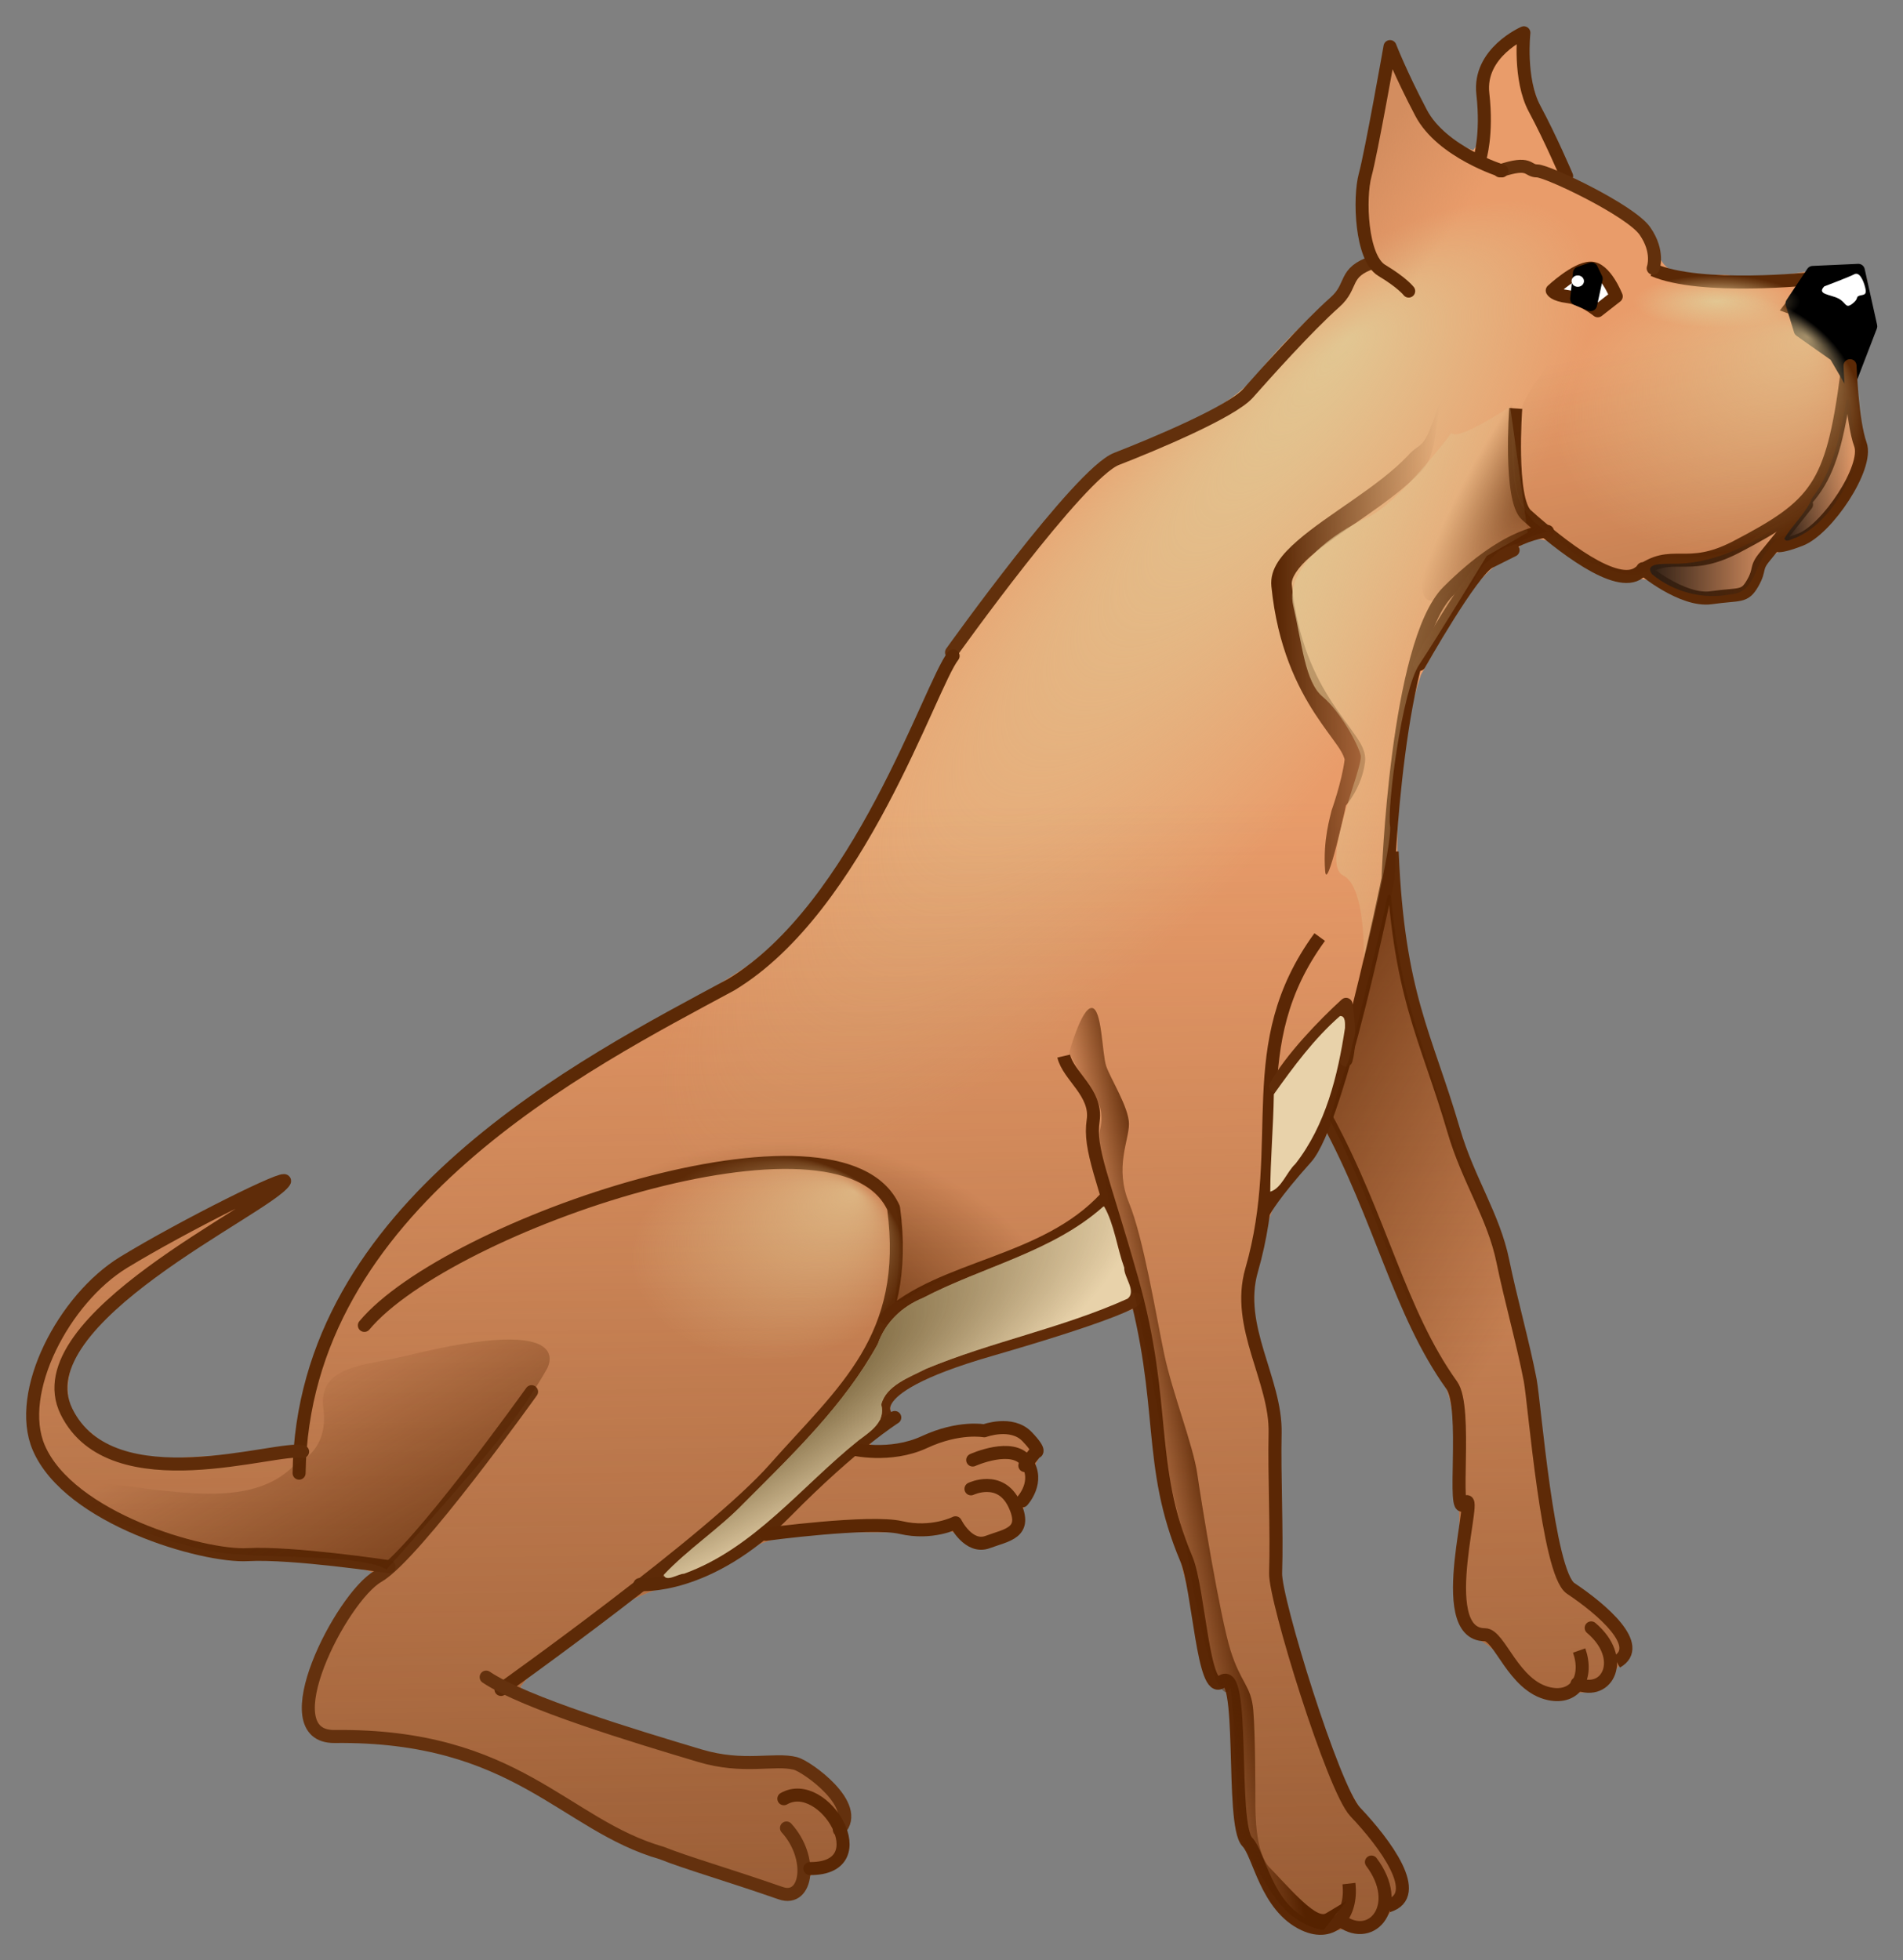 <?xml version="1.0" encoding="UTF-8" standalone="no"?>
<!-- Created with Inkscape (http://www.inkscape.org/) -->

<svg
   xmlns:dc="http://purl.org/dc/elements/1.1/"
   xmlns:cc="http://creativecommons.org/ns#"
   xmlns:rdf="http://www.w3.org/1999/02/22-rdf-syntax-ns#"
   xmlns:svg="http://www.w3.org/2000/svg"
   xmlns="http://www.w3.org/2000/svg"
   xmlns:xlink="http://www.w3.org/1999/xlink"
   xmlns:sodipodi="http://sodipodi.sourceforge.net/DTD/sodipodi-0.dtd"
   xmlns:inkscape="http://www.inkscape.org/namespaces/inkscape"
   width="292.238"
   height="301.052"
   id="svg3919"
   version="1.1"
   inkscape:version="0.48.5 r10040"
   sodipodi:docname="New document 2">
  <rect width="100%" height="100%" fill="#808080" stroke="none"/>
  <title
     id="title4182">dog sitting</title>
  <defs
     id="defs3921">
    <radialGradient
       inkscape:collect="always"
       xlink:href="#linearGradient925"
       id="radialGradient989"
       cx="232.899"
       cy="551.733"
       fx="145.789"
       fy="409.343"
       r="224.556"
       gradientTransform="matrix(0.165,0.154,-0.48,0.514,553.44,268.124)"
       gradientUnits="userSpaceOnUse" />
    <linearGradient
       inkscape:collect="always"
       id="linearGradient925">
      <stop
         style="stop-color:#e2c692;stop-opacity:1;"
         offset="0"
         id="stop927" />
      <stop
         style="stop-color:#e2c692;stop-opacity:0;"
         offset="1"
         id="stop929" />
    </linearGradient>
    <linearGradient
       inkscape:collect="always"
       xlink:href="#linearGradient977"
       id="linearGradient983"
       x1="472.308"
       y1="980.758"
       x2="466.851"
       y2="612.052"
       gradientUnits="userSpaceOnUse" />
    <linearGradient
       inkscape:collect="always"
       id="linearGradient977">
      <stop
         style="stop-color:#7e4723;stop-opacity:1;"
         offset="0"
         id="stop979" />
      <stop
         style="stop-color:#7e4723;stop-opacity:0;"
         offset="1"
         id="stop981" />
    </linearGradient>
    <radialGradient
       inkscape:collect="always"
       xlink:href="#linearGradient903"
       id="radialGradient1063"
       cx="439.543"
       cy="487.687"
       fx="446.361"
       fy="476.507"
       r="11.49"
       gradientTransform="matrix(1,0,0,0.813,0,91.106)"
       gradientUnits="userSpaceOnUse" />
    <linearGradient
       inkscape:collect="always"
       id="linearGradient903">
      <stop
         style="stop-color:#552200;stop-opacity:1;"
         offset="0"
         id="stop905" />
      <stop
         style="stop-color:#552200;stop-opacity:0;"
         offset="1"
         id="stop907" />
    </linearGradient>
    <linearGradient
       inkscape:collect="always"
       xlink:href="#linearGradient991"
       id="linearGradient997"
       x1="383.622"
       y1="459.403"
       x2="405.566"
       y2="475.565"
       gradientUnits="userSpaceOnUse" />
    <linearGradient
       inkscape:collect="always"
       id="linearGradient991">
      <stop
         style="stop-color:#d38d5f;stop-opacity:1;"
         offset="0"
         id="stop993" />
      <stop
         style="stop-color:#d38d5f;stop-opacity:0;"
         offset="1"
         id="stop995" />
    </linearGradient>
    <linearGradient
       inkscape:collect="always"
       xlink:href="#linearGradient903"
       id="linearGradient973"
       x1="365.333"
       y1="574.556"
       x2="406.406"
       y2="574.556"
       gradientUnits="userSpaceOnUse"
       gradientTransform="translate(-2.857,-0.714)" />
    <radialGradient
       inkscape:collect="always"
       xlink:href="#linearGradient893"
       id="radialGradient899"
       cx="234.243"
       cy="789.704"
       fx="234.243"
       fy="789.704"
       r="93.494"
       gradientTransform="matrix(0.711,0.011,-0.008,0.506,84.704,341.683)"
       gradientUnits="userSpaceOnUse" />
    <linearGradient
       inkscape:collect="always"
       id="linearGradient893">
      <stop
         style="stop-color:#552200;stop-opacity:1;"
         offset="0"
         id="stop895" />
      <stop
         style="stop-color:#552200;stop-opacity:0;"
         offset="1"
         id="stop897" />
    </linearGradient>
    <radialGradient
       inkscape:collect="always"
       xlink:href="#linearGradient903"
       id="radialGradient911"
       cx="410.35"
       cy="537.756"
       fx="410.35"
       fy="537.756"
       r="16.668"
       gradientTransform="matrix(0.83,0.558,-2.212,3.288,1285.506,-1474.356)"
       gradientUnits="userSpaceOnUse" />
    <radialGradient
       inkscape:collect="always"
       xlink:href="#linearGradient915"
       id="radialGradient921"
       cx="229.925"
       cy="764.625"
       fx="229.925"
       fy="764.625"
       r="56.937"
       gradientTransform="matrix(1.771,-1.064,0.306,0.509,-411.282,618.589)"
       gradientUnits="userSpaceOnUse" />
    <linearGradient
       inkscape:collect="always"
       id="linearGradient915">
      <stop
         style="stop-color:#533e16;stop-opacity:1;"
         offset="0"
         id="stop917" />
      <stop
         style="stop-color:#533e16;stop-opacity:0;"
         offset="1"
         id="stop919" />
    </linearGradient>
    <linearGradient
       inkscape:collect="always"
       xlink:href="#linearGradient925"
       id="linearGradient931"
       x1="349.75"
       y1="564.862"
       x2="421.429"
       y2="581.291"
       gradientUnits="userSpaceOnUse" />
    <linearGradient
       inkscape:collect="always"
       xlink:href="#linearGradient903"
       id="linearGradient941"
       x1="144.833"
       y1="853.949"
       x2="95.669"
       y2="769.135"
       gradientUnits="userSpaceOnUse"
       gradientTransform="translate(1.429,-0.714)" />
    <linearGradient
       inkscape:collect="always"
       xlink:href="#linearGradient903"
       id="linearGradient951"
       x1="345.977"
       y1="765.226"
       x2="331.33"
       y2="768.257"
       gradientUnits="userSpaceOnUse" />
    <linearGradient
       inkscape:collect="always"
       xlink:href="#linearGradient903"
       id="linearGradient961"
       x1="335.954"
       y1="669.09"
       x2="429.613"
       y2="728.376"
       gradientUnits="userSpaceOnUse" />
    <linearGradient
       inkscape:collect="always"
       xlink:href="#linearGradient903"
       id="linearGradient1015"
       x1="542.759"
       y1="733.755"
       x2="495.859"
       y2="494.112"
       gradientUnits="userSpaceOnUse" />
    <radialGradient
       inkscape:collect="always"
       xlink:href="#linearGradient925"
       id="radialGradient1033"
       cx="471.071"
       cy="491.648"
       fx="471.071"
       fy="491.648"
       r="20.357"
       gradientTransform="matrix(1,0,0,0.316,0,336.391)"
       gradientUnits="userSpaceOnUse" />
    <linearGradient
       inkscape:collect="always"
       xlink:href="#linearGradient1037"
       id="linearGradient1043"
       x1="487.563"
       y1="532.801"
       x2="505.339"
       y2="532.801"
       gradientUnits="userSpaceOnUse" />
    <linearGradient
       inkscape:collect="always"
       id="linearGradient1037">
      <stop
         style="stop-color:#2e1e13;stop-opacity:1;"
         offset="0"
         id="stop1039" />
      <stop
         style="stop-color:#2e1e13;stop-opacity:0;"
         offset="1"
         id="stop1041" />
    </linearGradient>
    <linearGradient
       inkscape:collect="always"
       xlink:href="#linearGradient1047"
       id="linearGradient1053"
       x1="456.08"
       y1="555.038"
       x2="486.266"
       y2="555.038"
       gradientUnits="userSpaceOnUse"
       gradientTransform="matrix(1.075,0,0,1.079,-35.602,-43.902)" />
    <linearGradient
       inkscape:collect="always"
       id="linearGradient1047">
      <stop
         style="stop-color:#2e1e13;stop-opacity:1;"
         offset="0"
         id="stop1049" />
      <stop
         style="stop-color:#2e1e13;stop-opacity:0;"
         offset="1"
         id="stop1051" />
    </linearGradient>
    <radialGradient
       inkscape:collect="always"
       xlink:href="#linearGradient925"
       id="radialGradient1069"
       gradientUnits="userSpaceOnUse"
       gradientTransform="matrix(1,0,0,0.316,0,336.391)"
       cx="471.071"
       cy="491.648"
       fx="483.966"
       fy="478.548"
       r="20.357" />
    <radialGradient
       inkscape:collect="always"
       xlink:href="#linearGradient925"
       id="radialGradient1073"
       gradientUnits="userSpaceOnUse"
       gradientTransform="matrix(1,0,0,0.316,0,336.391)"
       cx="471.071"
       cy="491.648"
       fx="483.966"
       fy="478.548"
       r="20.357" />
    <radialGradient
       r="20.357"
       fy="478.548"
       fx="483.966"
       cy="491.648"
       cx="471.071"
       gradientTransform="matrix(1,0,0,0.316,0,336.391)"
       gradientUnits="userSpaceOnUse"
       id="radialGradient3917"
       xlink:href="#linearGradient925"
       inkscape:collect="always" />
  </defs>
  <sodipodi:namedview
     id="base"
     pagecolor="#ffffff"
     bordercolor="#666666"
     borderopacity="1.0"
     inkscape:pageopacity="0.0"
     inkscape:pageshadow="2"
     inkscape:zoom="0.94"
     inkscape:cx="-41.109679"
     inkscape:cy="150.51426"
     inkscape:document-units="px"
     inkscape:current-layer="layer1"
     showgrid="false"
     fit-margin-top="4"
     fit-margin-left="4"
     fit-margin-right="4"
     fit-margin-bottom="4"
     inkscape:window-width="1599"
     inkscape:window-height="860"
     inkscape:window-x="72"
     inkscape:window-y="-3"
     inkscape:window-maximized="0" />
  <g
     inkscape:label="Layer 1"
     inkscape:groupmode="layer"
     id="layer1"
     transform="translate(-228.876,-381.824)">
    <g
       id="g3369"
       transform="matrix(0.63,0,0,0.63,195.735,118.329)">
      <path
         id="path105"
         d="m 423.036,425.85 c 3.19,2.517 1.32,8.307 2.841,11.932 2.041,8.412 6.575,15.915 10.102,23.739 7.923,5.352 19.532,8.922 21.245,19.666 3.088,6.274 12.101,3.209 17.678,4.285 7.433,0.16 15.008,0.083 21.971,-1.981 5.219,-0.408 11.717,-1.653 10.94,5.728 2.295,5.89 1.928,11.546 -1.331,16.984 -4.663,9.649 4.598,20.378 -1.803,29.56 -3.327,8.103 -9.803,14.577 -18.349,16.955 -5.464,2.355 -4.247,11.538 -11.333,11.585 -6.78,2.29 -13.333,-0.704 -19.184,-3.974 -3.916,-2.374 -8.2,0.877 -12.099,-2.119 -6.58,-1.698 -11.17,-9.92 -18.372,-8.334 -2.924,0.67 -3.028,4.418 -6.282,4.767 -9.532,6.732 -14.433,18.203 -20.077,28.063 -5.246,15.438 -5.93,32.222 -5.773,48.455 1.286,40.887 24.393,76.663 31.5,116.39 4.184,18.037 3.755,37.224 10.102,54.706 4.174,6.671 14.041,10.004 15.058,18.309 -3.431,4.521 -6.347,10.642 -13.006,10.291 -7.363,2.926 -14.434,-1.521 -18.12,-7.829 -2.769,-5.548 -11.748,-5.825 -11.049,-13.132 -1.308,-7.989 1.274,-16.171 0.505,-23.991 -2.564,-11.551 1.812,-25.295 -6.566,-35.134 -9.959,-18.081 -15.898,-38.084 -25.412,-56.348 -3.924,5.689 -8.871,12.163 -13.195,18.214 -5.009,11.899 -6.585,25.759 -1.926,38.039 6.505,20.783 -0.362,43.551 6.543,64.457 5.666,18.041 9.578,37.703 22.625,52.026 3.018,4.4 8.345,12.437 1.799,16.415 -2.795,4.422 -7.363,5.729 -12.343,4.988 -5.561,1.456 -11.599,0.455 -14.868,-4.735 -7.392,-9.395 -11.87,-21.129 -11.27,-33.272 -1.109,-6.805 0.417,-14.709 -2.652,-20.898 -4.206,0.789 -4.439,-5.836 -5.587,-8.649 -3.002,-19.019 -10.415,-37.046 -11.815,-56.307 -1.615,-8.986 -1.661,-18.975 -4.758,-27.315 -16.495,5.496 -33.481,10.074 -49.655,16.604 -3.18,1.853 -10.555,3.793 -9.375,8.586 3.813,1.289 -1.901,4.723 -3.251,5.651 -2.549,0.722 -2.122,3.459 0.631,2.809 11.577,-1.475 23.351,-8.08 35.071,-4.514 3.223,1.835 4.973,5.292 2.904,8.523 0.133,4.24 -1.529,7.915 -3.315,11.585 -0.07,3.197 -0.691,6.436 -4.356,7.04 -4.083,2.993 -8.899,1.834 -12.059,-1.768 -4.261,-1.705 -9.465,0.673 -14.111,-0.189 -13.588,0.532 -29.327,-2 -40.627,7.04 -9.846,5.961 -22.349,6.038 -30.967,14.3 -6.573,5.476 -14.989,9.581 -20.203,16.352 2.039,3.525 8.071,3.049 11.364,5.145 17.414,5.327 34.564,13.243 53.128,12.627 8.937,0.759 16.592,9.497 14.963,18.656 0.597,4.911 -2.634,9.441 -7.892,8.934 -2.762,1.711 -2.761,7.204 -7.324,5.619 -20.924,-5.225 -41.351,-12.935 -59.631,-24.528 -14.704,-9.26 -31.877,-12.783 -49.024,-13.385 -5.035,0.583 -9.001,-3.525 -8.05,-8.46 1.417,-12.373 8.045,-23.626 16.573,-32.451 -8.808,-3.289 -19.822,-2.075 -29.515,-3.378 -19.319,-1.623 -40.43,-7.9 -51.928,-24.559 -3.925,-10.448 -1.719,-22.756 4.483,-31.978 10.554,-17.239 30.799,-24.86 48.077,-33.714 2.01,-0.351 6.636,-3.886 7.955,-1.547 -4.457,5.804 -12.514,8.879 -18.386,13.52 -12.022,8.564 -25.717,16.645 -33.51,29.507 -2.75,6.186 -2.338,14.206 4.041,18.056 8.952,8.844 22.935,5.585 34.31,5.508 5.317,-0.476 10.735,-1.247 15.787,-2.667 2.979,-30.428 21.8,-56.649 45.233,-75.258 19.718,-16.513 43.413,-27.264 64.747,-41.383 24.418,-18.523 34.7,-48.836 48.614,-74.941 10.018,-17.005 22.842,-32.717 36.965,-46.309 12.207,-9.072 29.22,-11.176 39.207,-23.644 7.231,-9.161 16.277,-16.584 24.749,-24.559 2.966,-4.11 -1.191,-9.08 -0.284,-13.7 0.797,-14.044 3.366,-28.279 7.324,-41.637 6.252,8.727 8.54,22.756 20.266,25.948 3.422,-3.584 0.836,-10.043 1.705,-14.584 -1.669,-6.621 4.544,-10.964 9.249,-14.3 0.125,-0.025 0.246,-0.109 0.379,-0.095 z"
         style="color:#000000;fill:#e99c6a;fill-opacity:1;stroke:none;stroke-width:2;marker:none;visibility:visible;display:inline;overflow:visible;enable-background:accumulate"
         inkscape:connector-curvature="0" />
      <path
         id="path985"
         d="m 423.036,425.85 c 3.19,2.517 1.32,8.307 2.841,11.932 2.041,8.412 6.575,15.915 10.102,23.739 7.923,5.352 19.532,8.922 21.245,19.666 3.088,6.274 12.101,3.209 17.678,4.285 7.433,0.16 15.008,0.083 21.971,-1.981 5.219,-0.408 11.717,-1.653 10.94,5.728 2.295,5.89 1.928,11.546 -1.331,16.984 -4.663,9.649 4.598,20.378 -1.803,29.56 -3.327,8.103 -9.803,14.577 -18.349,16.955 -5.464,2.355 -4.247,11.538 -11.333,11.585 -6.78,2.29 -13.333,-0.704 -19.184,-3.974 -3.916,-2.374 -8.2,0.877 -12.099,-2.119 -6.58,-1.698 -11.17,-9.92 -18.372,-8.334 -2.924,0.67 -3.028,4.418 -6.282,4.767 -9.532,6.732 -14.433,18.203 -20.077,28.063 -5.246,15.438 -5.93,32.222 -5.773,48.455 1.286,40.887 24.393,76.663 31.5,116.39 4.184,18.037 3.755,37.224 10.102,54.706 4.174,6.671 14.041,10.004 15.058,18.309 -3.431,4.521 -6.347,10.642 -13.006,10.291 -7.363,2.926 -14.434,-1.521 -18.12,-7.829 -2.769,-5.548 -11.748,-5.825 -11.049,-13.132 -1.308,-7.989 1.274,-16.171 0.505,-23.991 -2.564,-11.551 1.812,-25.295 -6.566,-35.134 -9.959,-18.081 -15.898,-38.084 -25.412,-56.348 -3.924,5.689 -8.871,12.163 -13.195,18.214 -5.009,11.899 -6.585,25.759 -1.926,38.039 6.505,20.783 -0.362,43.551 6.543,64.457 5.666,18.041 9.578,37.703 22.625,52.026 3.018,4.4 8.345,12.437 1.799,16.415 -2.795,4.422 -7.363,5.729 -12.343,4.988 -5.561,1.456 -11.599,0.455 -14.868,-4.735 -7.392,-9.395 -11.87,-21.129 -11.27,-33.272 -1.109,-6.805 0.417,-14.709 -2.652,-20.898 -4.206,0.789 -4.439,-5.836 -5.587,-8.649 -3.002,-19.019 -10.415,-37.046 -11.815,-56.307 -1.615,-8.986 -1.661,-18.975 -4.758,-27.315 -16.495,5.496 -33.481,10.074 -49.655,16.604 -3.18,1.853 -10.555,3.793 -9.375,8.586 3.813,1.289 -1.901,4.723 -3.251,5.651 -2.549,0.722 -2.122,3.459 0.631,2.809 11.577,-1.475 23.351,-8.08 35.071,-4.514 3.223,1.835 4.973,5.292 2.904,8.523 0.133,4.24 -1.529,7.915 -3.315,11.585 -0.07,3.197 -0.691,6.436 -4.356,7.04 -4.083,2.993 -8.899,1.834 -12.059,-1.768 -4.261,-1.705 -9.465,0.673 -14.111,-0.189 -13.588,0.532 -29.327,-2 -40.627,7.04 -9.846,5.961 -22.349,6.038 -30.967,14.3 -6.573,5.476 -14.989,9.581 -20.203,16.352 2.039,3.525 8.071,3.049 11.364,5.145 17.414,5.327 34.564,13.243 53.128,12.627 8.937,0.759 16.592,9.497 14.963,18.656 0.597,4.911 -2.634,9.441 -7.892,8.934 -2.762,1.711 -2.761,7.204 -7.324,5.619 -20.924,-5.225 -41.351,-12.935 -59.631,-24.528 -14.704,-9.26 -31.877,-12.783 -49.024,-13.385 -5.035,0.583 -9.001,-3.525 -8.05,-8.46 1.417,-12.373 8.045,-23.626 16.573,-32.451 -8.808,-3.289 -19.822,-2.075 -29.515,-3.378 -19.319,-1.623 -40.43,-7.9 -51.928,-24.559 -3.925,-10.448 -1.719,-22.756 4.483,-31.978 10.554,-17.239 30.799,-24.86 48.077,-33.714 2.01,-0.351 6.636,-3.886 7.955,-1.547 -4.457,5.804 -12.514,8.879 -18.386,13.52 -12.022,8.564 -25.717,16.645 -33.51,29.507 -2.75,6.186 -2.338,14.206 4.041,18.056 8.952,8.844 22.935,5.585 34.31,5.508 5.317,-0.476 10.735,-1.247 15.787,-2.667 2.979,-30.428 21.8,-56.649 45.233,-75.258 19.718,-16.513 43.413,-27.264 64.747,-41.383 24.418,-18.523 34.7,-48.836 48.614,-74.941 10.018,-17.005 22.842,-32.717 36.965,-46.309 12.207,-9.072 29.22,-11.176 39.207,-23.644 7.231,-9.161 16.277,-16.584 24.749,-24.559 2.966,-4.11 -1.191,-9.08 -0.284,-13.7 0.797,-14.044 3.366,-28.279 7.324,-41.637 6.252,8.727 8.54,22.756 20.266,25.948 3.422,-3.584 0.836,-10.043 1.705,-14.584 -1.669,-6.621 4.544,-10.964 9.249,-14.3 0.125,-0.025 0.246,-0.109 0.379,-0.095 z"
         style="color:#000000;fill:url(#radialGradient989);fill-opacity:1;stroke:none;stroke-width:2;marker:none;visibility:visible;display:inline;overflow:visible;enable-background:accumulate"
         inkscape:connector-curvature="0" />
      <path
         style="color:#000000;fill:url(#linearGradient983);fill-opacity:1;stroke:none;stroke-width:2;marker:none;visibility:visible;display:inline;overflow:visible;enable-background:accumulate"
         d="m 423.036,425.85 c 3.19,2.517 1.32,8.307 2.841,11.932 2.041,8.412 6.575,15.915 10.102,23.739 7.923,5.352 19.532,8.922 21.245,19.666 3.088,6.274 12.101,3.209 17.678,4.285 7.433,0.16 15.008,0.083 21.971,-1.981 5.219,-0.408 11.717,-1.653 10.94,5.728 2.295,5.89 1.928,11.546 -1.331,16.984 -4.663,9.649 4.598,20.378 -1.803,29.56 -3.327,8.103 -9.803,14.577 -18.349,16.955 -5.464,2.355 -4.247,11.538 -11.333,11.585 -6.78,2.29 -13.333,-0.704 -19.184,-3.974 -3.916,-2.374 -8.2,0.877 -12.099,-2.119 -6.58,-1.698 -11.17,-9.92 -18.372,-8.334 -2.924,0.67 -3.028,4.418 -6.282,4.767 -9.532,6.732 -14.433,18.203 -20.077,28.063 -5.246,15.438 -5.93,32.222 -5.773,48.455 1.286,40.887 24.393,76.663 31.5,116.39 4.184,18.037 3.755,37.224 10.102,54.706 4.174,6.671 14.041,10.004 15.058,18.309 -3.431,4.521 -6.347,10.642 -13.006,10.291 -7.363,2.926 -14.434,-1.521 -18.12,-7.829 -2.769,-5.548 -11.748,-5.825 -11.049,-13.132 -1.308,-7.989 1.274,-16.171 0.505,-23.991 -2.564,-11.551 1.812,-25.295 -6.566,-35.134 -9.959,-18.081 -15.898,-38.084 -25.412,-56.348 -3.924,5.689 -8.871,12.163 -13.195,18.214 -5.009,11.899 -6.585,25.759 -1.926,38.039 6.505,20.783 -0.362,43.551 6.543,64.457 5.666,18.041 9.578,37.703 22.625,52.026 3.018,4.4 8.345,12.437 1.799,16.415 -2.795,4.422 -7.363,5.729 -12.343,4.988 -5.561,1.456 -11.599,0.455 -14.868,-4.735 -7.392,-9.395 -11.87,-21.129 -11.27,-33.272 -1.109,-6.805 0.417,-14.709 -2.652,-20.898 -4.206,0.789 -4.439,-5.836 -5.587,-8.649 -3.002,-19.019 -10.415,-37.046 -11.815,-56.307 -1.615,-8.986 -1.661,-18.975 -4.758,-27.315 -16.495,5.496 -33.481,10.074 -49.655,16.604 -3.18,1.853 -10.555,3.793 -9.375,8.586 3.813,1.289 -1.901,4.723 -3.251,5.651 -2.549,0.722 -2.122,3.459 0.631,2.809 11.577,-1.475 23.351,-8.08 35.071,-4.514 3.223,1.835 4.973,5.292 2.904,8.523 0.133,4.24 -1.529,7.915 -3.315,11.585 -0.07,3.197 -0.691,6.436 -4.356,7.04 -4.083,2.993 -8.899,1.834 -12.059,-1.768 -4.261,-1.705 -9.465,0.673 -14.111,-0.189 -13.588,0.532 -29.327,-2 -40.627,7.04 -9.846,5.961 -22.349,6.038 -30.967,14.3 -6.573,5.476 -14.989,9.581 -20.203,16.352 2.039,3.525 8.071,3.049 11.364,5.145 17.414,5.327 34.564,13.243 53.128,12.627 8.937,0.759 16.592,9.497 14.963,18.656 0.597,4.911 -2.634,9.441 -7.892,8.934 -2.762,1.711 -2.761,7.204 -7.324,5.619 -20.924,-5.225 -41.351,-12.935 -59.631,-24.528 -14.704,-9.26 -31.877,-12.783 -49.024,-13.385 -5.035,0.583 -9.001,-3.525 -8.05,-8.46 1.417,-12.373 8.045,-23.626 16.573,-32.451 -8.808,-3.289 -19.822,-2.075 -29.515,-3.378 -19.319,-1.623 -40.43,-7.9 -51.928,-24.559 -3.925,-10.448 -1.719,-22.756 4.483,-31.978 10.554,-17.239 30.799,-24.86 48.077,-33.714 2.01,-0.351 6.636,-3.886 7.955,-1.547 -4.457,5.804 -12.514,8.879 -18.386,13.52 -12.022,8.564 -25.717,16.645 -33.51,29.507 -2.75,6.186 -2.338,14.206 4.041,18.056 8.952,8.844 22.935,5.585 34.31,5.508 5.317,-0.476 10.735,-1.247 15.787,-2.667 2.979,-30.428 21.8,-56.649 45.233,-75.258 19.718,-16.513 43.413,-27.264 64.747,-41.383 24.418,-18.523 34.7,-48.836 48.614,-74.941 10.018,-17.005 22.842,-32.717 36.965,-46.309 12.207,-9.072 29.22,-11.176 39.207,-23.644 7.231,-9.161 16.277,-16.584 24.749,-24.559 2.966,-4.11 -1.191,-9.08 -0.284,-13.7 0.797,-14.044 3.366,-28.279 7.324,-41.637 6.252,8.727 8.54,22.756 20.266,25.948 3.422,-3.584 0.836,-10.043 1.705,-14.584 -1.669,-6.621 4.544,-10.964 9.249,-14.3 0.125,-0.025 0.246,-0.109 0.379,-0.095 z"
         id="path975"
         inkscape:connector-curvature="0" />
      <g
         style="stroke:#5e2a07;stroke-width:1.588;stroke-opacity:1"
         id="g4592"
         transform="matrix(0.849,-0.192,0.192,0.849,-25.565,168.31)">
        <path
           sodipodi:nodetypes="cssssccsssss"
           id="path4594"
           d="m 363.194,853.695 c 8.677,-2.594 -0.766,-15.269 -8.046,-22.934 -5.313,-5.594 1.6,-53.025 1.814,-59.394 0.347,-10.323 -0.346,-23.868 -0.12,-34.121 0.284,-12.916 -4.466,-24.38 -5.347,-38.728 -1.719,-28.008 -6.865,-40.321 0.408,-80.012 m -34.39,68.779 c 8.724,30.858 7.862,57.361 17.708,80.664 3.024,7.157 -8.338,36.728 -3.872,33.125 6.011,-4.849 -17.037,33.76 -2.476,37.059 4.031,0.913 4.574,15.768 13.883,20.077 7.009,3.244 11.774,-2.187 10.876,-9.946"
           style="color:#000000;fill:none;stroke:#5e2a07;stroke-width:3.649;stroke-opacity:1;marker:none;visibility:visible;display:inline;overflow:visible;enable-background:accumulate"
           inkscape:connector-curvature="0" />
        <path
           sodipodi:nodetypes="cc"
           id="path4596"
           d="m 351.001,857.193 c 7.616,5.476 15.178,-3.927 7.316,-14.362"
           style="color:#000000;fill:none;stroke:#5e2a07;stroke-width:3.649;stroke-linecap:round;stroke-linejoin:round;stroke-miterlimit:4;stroke-opacity:1;stroke-dasharray:none;stroke-dashoffset:0;marker:none;visibility:visible;display:inline;overflow:visible;enable-background:accumulate"
           inkscape:connector-curvature="0" />
      </g>
      <path
         sodipodi:nodetypes="cscsc"
         id="path3653"
         d="m 413.32,456.946 c 0,0 1.881,-5.806 0.739,-15.842 -1.142,-10.037 10.001,-14.863 10.001,-14.863 0,0 -1.253,11.326 2.615,18.511 3.868,7.185 7.804,16.415 7.804,16.415"
         style="color:#000000;fill:none;stroke:#5b2906;stroke-width:3.175;stroke-linecap:round;stroke-linejoin:round;stroke-miterlimit:4;stroke-opacity:1;stroke-dasharray:none;stroke-dashoffset:0;marker:none;visibility:visible;display:inline;overflow:visible;enable-background:accumulate"
         inkscape:connector-curvature="0" />
      <ellipse
         sodipodi:ry="9.3439112"
         sodipodi:rx="11.490485"
         sodipodi:cy="487.68692"
         sodipodi:cx="439.54263"
         transform="matrix(1.253,0,0,1,-113.997,-1.515)"
         id="path1055"
         style="color:#000000;fill:url(#radialGradient1063);fill-opacity:1;fill-rule:nonzero;stroke:none;stroke-width:5;marker:none;visibility:visible;display:inline;overflow:visible;enable-background:accumulate"
         cx="439.543"
         cy="487.687"
         rx="11.49"
         ry="9.344"
         d="m 451.033,487.687 c 0,5.16 -5.144,9.344 -11.49,9.344 -6.346,0 -11.49,-4.183 -11.49,-9.344 0,-5.16 5.144,-9.344 11.49,-9.344 6.346,0 11.49,4.183 11.49,9.344 z" />
      <path
         sodipodi:nodetypes="cccssssc"
         id="path3605"
         d="m 455.577,484.039 c 11.617,5.051 38.885,2.108 38.885,2.108 l -5.419,7.015 c 0,0 15.172,5.346 13.72,16.452 -3.579,27.374 -7.493,31.806 -26.902,41.944 -12.403,6.479 -15.593,0.085 -23.741,6.288 -5.433,4.136 -19,-6.507 -27.438,-14.059 -4.217,-3.774 -2.607,-25.969 -2.607,-25.969"
         style="color:#000000;fill:none;stroke:#5b2906;stroke-width:3.175;stroke-opacity:1;marker:none;visibility:visible;display:inline;overflow:visible;enable-background:accumulate"
         inkscape:connector-curvature="0" />
      <path
         sodipodi:nodetypes="cccccccc"
         id="path3641"
         d="m 494.47,484.656 11.112,-0.505 3.03,13.637 -5.051,13.132 -3.536,-6.061 -8.586,-6.061 -2.02,-6.566 5.051,-7.576 z"
         style="color:#000000;fill:#000000;stroke:#000000;stroke-width:3.175;stroke-linecap:round;stroke-linejoin:round;stroke-miterlimit:4;stroke-opacity:1;stroke-dasharray:none;stroke-dashoffset:0;marker:none;visibility:visible;display:inline;overflow:visible;enable-background:accumulate"
         inkscape:connector-curvature="0" />
      <path
         sodipodi:nodetypes="cssc"
         id="path3643"
         d="m 503.561,507.385 c 0,0 0.505,13.637 2.525,19.193 2.02,5.556 -8.081,20.708 -14.647,23.233 -6.566,2.525 -6,1.01 -6,1.01"
         style="color:#000000;fill:none;stroke:#5b2906;stroke-width:3.175;stroke-linecap:round;stroke-linejoin:round;stroke-miterlimit:4;stroke-opacity:1;stroke-dasharray:none;stroke-dashoffset:0;marker:none;visibility:visible;display:inline;overflow:visible;enable-background:accumulate"
         inkscape:connector-curvature="0" />
      <path
         sodipodi:nodetypes="csssc"
         id="path3645"
         d="m 453.053,556.882 c 0,0 9.596,8.081 16.668,7.071 7.071,-1.01 8.081,0 10.102,-3.536 2.02,-3.536 0.505,-3.536 3.03,-6.566 2.525,-3.03 10.102,-12.627 10.102,-12.627"
         style="color:#000000;fill:none;stroke:#5b2906;stroke-width:3.175;stroke-linecap:round;stroke-linejoin:round;stroke-miterlimit:4;stroke-opacity:1;stroke-dasharray:none;stroke-dashoffset:0;marker:none;visibility:visible;display:inline;overflow:visible;enable-background:accumulate"
         inkscape:connector-curvature="0" />
      <path
         sodipodi:nodetypes="csssccsss"
         id="path3647"
         d="m 387.394,482.131 c -7.576,2.525 -4.806,5.714 -9.351,9.755 -6.93,6.16 -17.173,17.678 -21.213,22.223 -4.041,4.546 -22.974,12.468 -32.065,16.004 -9.091,3.536 -40.218,47.173 -40.218,47.173 M 455.579,483.646 c 0,0 1.515,-4.041 -2.02,-9.091 -3.536,-5.051 -23.739,-14.647 -26.264,-14.647 -2.525,0 -1.515,-2.525 -9.091,10e-6"
         style="color:#000000;fill:none;stroke:#62300c;stroke-width:3.175;stroke-linecap:round;stroke-linejoin:round;stroke-miterlimit:4;stroke-opacity:1;stroke-dasharray:none;stroke-dashoffset:0;marker:none;visibility:visible;display:inline;overflow:visible;enable-background:accumulate"
         inkscape:connector-curvature="0" />
      <path
         sodipodi:nodetypes="cscsc"
         id="path3649"
         d="m 429.82,547.791 c 0,0 -9.172,-0.425 -24.244,14.647 -12.627,12.627 -14.624,69.98 -14.624,69.98 0,0 -11.991,59.223 -19.972,68.083 -7.981,8.86 -10.106,12.849 -10.106,12.849"
         style="color:#000000;fill:none;stroke:#5b2705;stroke-width:3.175;stroke-linecap:round;stroke-linejoin:round;stroke-miterlimit:4;stroke-opacity:1;stroke-dasharray:none;stroke-dashoffset:0;marker:none;visibility:visible;display:inline;overflow:visible;enable-background:accumulate"
         inkscape:connector-curvature="0" />
      <path
         id="path3651"
         d="m 418.708,459.908 c 0,0 -14.647,-4.546 -19.698,-14.142 -5.051,-9.596 -7.576,-16.162 -7.576,-16.162 0,0 -4.546,25.759 -6.061,31.315 -1.515,5.556 -1.01,20.203 4.041,23.234 5.051,3.03 6.566,5.051 6.566,5.051"
         style="color:#000000;fill:url(#linearGradient997);fill-opacity:1;stroke:#5b2906;stroke-width:3.175;stroke-linecap:round;stroke-linejoin:round;stroke-miterlimit:4;stroke-opacity:1;stroke-dasharray:none;stroke-dashoffset:0;marker:none;visibility:visible;display:inline;overflow:visible;enable-background:accumulate"
         inkscape:connector-curvature="0" />
      <path
         id="path3676"
         d="m 446.577,490.489 c 0,0 -2.704,-6.95 -6.274,-6.882 -3.571,0.068 -9.327,5.463 -9.327,5.463 0,0 0.377,1.064 3.886,1.498 3.509,0.434 7.209,3.436 7.209,3.436 l 4.506,-3.515 z"
         style="color:#000000;fill:#ffffff;fill-opacity:1;fill-rule:nonzero;stroke:#5a2704;stroke-width:3.175;stroke-linecap:round;stroke-linejoin:round;stroke-miterlimit:4;stroke-opacity:1;stroke-dasharray:none;stroke-dashoffset:0;marker:none;visibility:visible;display:inline;overflow:visible;enable-background:accumulate"
         inkscape:connector-curvature="0" />
      <path
         id="path3678"
         d="m 437.611,484.8 -0.691,6.284 3.404,1.413 1.367,-6.291 -1.165,-2.402 -2.915,0.996 z"
         style="color:#000000;fill:#000000;fill-opacity:1;fill-rule:nonzero;stroke:#000000;stroke-width:3.175;stroke-linecap:round;stroke-linejoin:round;stroke-miterlimit:4;stroke-opacity:1;stroke-dasharray:none;stroke-dashoffset:0;marker:none;visibility:visible;display:inline;overflow:visible;enable-background:accumulate"
         inkscape:connector-curvature="0" />
      <path
         id="path4199"
         d="m 497.298,488.051 c 0,0 6.083,-2.291 7.299,-2.945 1.217,-0.654 2.19,1.309 2.676,3.272 0.487,1.963 -0.487,1.636 -1.46,1.963 -0.973,0.327 0,0.654 -1.703,1.963 -1.703,1.309 -1.46,-0.327 -3.406,-1.309 -1.946,-0.982 -5.353,-0.982 -3.406,-2.945 z"
         style="color:#000000;fill:#ffffff;fill-opacity:1;fill-rule:nonzero;stroke:none;stroke-width:2;marker:none;visibility:visible;display:inline;overflow:visible;enable-background:accumulate"
         inkscape:connector-curvature="0" />
      <g
         style="stroke:#5b2705;stroke-width:1.588;stroke-opacity:1"
         transform="translate(13.01,27.49)"
         id="g4588">
        <path
           style="color:#000000;fill:none;stroke:#5b2705;stroke-width:3.175;stroke-opacity:1;marker:none;visibility:visible;display:inline;overflow:visible;enable-background:accumulate"
           d="m 377.967,855.349 c 8.677,-2.594 -0.766,-15.269 -8.046,-22.934 -5.313,-5.594 -19.602,-51.821 -19.388,-58.19 0.347,-10.323 -0.346,-23.868 -0.12,-34.121 0.284,-12.916 -9.712,-25.901 -5.729,-39.713 9.092,-31.526 -2.838,-54.58 16.596,-81.207 m -62.399,29.016 c 1.129,4.857 8.184,8.972 7.18,15.691 -1.054,7.058 2.36,13.701 9.411,38.643 8.724,30.858 3.474,44.971 13.32,68.274 3.024,7.157 4.057,33.536 8.523,29.932 6.011,-4.849 2.101,34.717 6.331,39.048 2.888,2.957 4.574,15.768 13.883,20.077 7.009,3.244 11.774,-2.187 10.876,-9.946"
           id="path4584"
           sodipodi:nodetypes="cssssccsssssss"
           inkscape:connector-curvature="0" />
        <path
           style="color:#000000;fill:none;stroke:#5b2705;stroke-width:3.175;stroke-linecap:round;stroke-linejoin:round;stroke-miterlimit:4;stroke-opacity:1;stroke-dasharray:none;stroke-dashoffset:0;marker:none;visibility:visible;display:inline;overflow:visible;enable-background:accumulate"
           d="m 366.575,859.027 c 7.616,5.476 15.178,-3.927 7.316,-14.362"
           id="path4586"
           sodipodi:nodetypes="cc"
           inkscape:connector-curvature="0" />
      </g>
      <path
         sodipodi:nodetypes="ccc"
         id="path4598"
         d="m 284.933,578.138 c -5.617,7.158 -22.813,61.316 -54.168,80.178 -35.404,19.118 -104.344,53.783 -105.255,119.04"
         style="color:#000000;fill:none;stroke:#5b2906;stroke-width:3.175;stroke-linecap:round;stroke-linejoin:round;stroke-miterlimit:4;stroke-opacity:1;stroke-dasharray:none;stroke-dashoffset:0;marker:none;visibility:visible;display:inline;overflow:visible;enable-background:accumulate"
         inkscape:connector-curvature="0" />
      <path
         sodipodi:nodetypes="csc"
         id="path4600"
         d="m 329.399,734.922 c 0,0 -1.078,2.417 -35.664,12.421 -34.586,10.004 -24.307,16.946 -24.307,16.946"
         style="color:#000000;fill:none;stroke:#602b08;stroke-width:3.175;stroke-linecap:round;stroke-linejoin:round;stroke-miterlimit:4;stroke-opacity:1;stroke-dasharray:none;stroke-dashoffset:0;marker:none;visibility:visible;display:inline;overflow:visible;enable-background:accumulate"
         inkscape:connector-curvature="0" />
      <path
         sodipodi:nodetypes="ccsc"
         id="path4602"
         d="m 141.422,741.341 c 20.405,-24.484 116.214,-57.188 129,-28.617 4.261,31.784 -12.271,44.587 -29.024,63.564 -15.215,17.236 -66.671,53.798 -66.671,53.798"
         style="color:#000000;fill:none;stroke:#5d2a07;stroke-width:3.175;stroke-linecap:round;stroke-linejoin:round;stroke-miterlimit:4;stroke-opacity:1;stroke-dasharray:none;stroke-dashoffset:0;marker:none;visibility:visible;display:inline;overflow:visible;enable-background:accumulate"
         inkscape:connector-curvature="0" />
      <path
         sodipodi:nodetypes="cscssccsss"
         id="path4604"
         d="m 244.314,863.854 c 6.586,7.237 5.075,18.142 -1.383,15.896 -13.266,-4.614 -22.791,-7.311 -29.012,-9.791 -23.944,-6.86 -35.411,-28.92 -79.765,-28.409 -15.829,0.182 1.613,-33.898 10.592,-39.043 8.979,-5.145 37.429,-45.008 37.429,-45.008 m -11.066,69.576 c 9.312,6.288 36.135,14.38 52.121,19.161 10.694,3.198 18.085,0.559 23.283,1.884 2.753,0.702 16.276,10.307 10.667,16.168"
         style="color:#000000;fill:none;stroke:#64310e;stroke-width:3.175;stroke-linecap:round;stroke-linejoin:round;stroke-miterlimit:4;stroke-opacity:1;stroke-dasharray:none;stroke-dashoffset:0;marker:none;visibility:visible;display:inline;overflow:visible;enable-background:accumulate"
         inkscape:connector-curvature="0" />
      <path
         id="path4606"
         d="m 250.024,873.747 c 16.989,0.121 3.439,-22.636 -6.349,-17.027"
         style="color:#000000;fill:none;stroke:#5a2704;stroke-width:3.175;stroke-linecap:round;stroke-linejoin:round;stroke-miterlimit:4;stroke-opacity:1;stroke-dasharray:none;stroke-dashoffset:0;marker:none;visibility:visible;display:inline;overflow:visible;enable-background:accumulate"
         inkscape:connector-curvature="0" />
      <path
         sodipodi:nodetypes="csssssc"
         id="path4608"
         d="m 126.373,772.121 c -5.879,-1.617 -46.502,12.666 -57.554,-9.767 -11.052,-22.433 48.767,-49.498 53.104,-56.079 1.429,-2.168 -24.587,10.794 -39.166,19.686 -14.58,8.892 -26.475,31.714 -20.71,45.175 7.413,17.31 40.123,26.691 50.941,26.085 10.817,-0.606 34.444,2.94 34.444,2.94"
         style="color:#000000;fill:none;stroke:#5f2c09;stroke-width:3.175;stroke-linecap:round;stroke-linejoin:round;stroke-miterlimit:4;stroke-opacity:1;stroke-dasharray:none;stroke-dashoffset:0;marker:none;visibility:visible;display:inline;overflow:visible;enable-background:accumulate"
         inkscape:connector-curvature="0" />
      <path
         sodipodi:nodetypes="csc"
         id="path85"
         d="m 270.714,763.791 c 0,0 -10.156,6.351 -26.429,22.857 -19.122,19.397 -35.714,17.857 -35.714,17.857"
         style="color:#000000;fill:none;stroke:#5b2906;stroke-width:3.175;stroke-linecap:round;stroke-linejoin:round;stroke-miterlimit:4;stroke-opacity:1;stroke-dasharray:none;stroke-dashoffset:0;marker:none;visibility:visible;display:inline;overflow:visible;enable-background:accumulate"
         inkscape:connector-curvature="0" />
      <path
         sodipodi:nodetypes="cscscc"
         id="path87"
         d="m 260.198,771.411 c 0,0 9.299,2.289 17.745,-1.634 8.446,-3.924 14.577,-2.748 14.577,-2.748 0,0 6.69,-2.504 10.449,1.428 3.759,3.932 2.04,3.787 2.04,3.787 l -2.594,3.259"
         style="color:#000000;fill:none;stroke:#5a2704;stroke-width:3.175;stroke-linecap:round;stroke-linejoin:round;stroke-miterlimit:4;stroke-opacity:1;stroke-dasharray:none;stroke-dashoffset:0;marker:none;visibility:visible;display:inline;overflow:visible;enable-background:accumulate"
         inkscape:connector-curvature="0" />
      <path
         id="path89"
         d="m 289.709,774.156 c 0,0 9.784,-4.424 13.125,0.427 3.341,4.851 -1.01,9.53 -1.01,9.53"
         style="color:#000000;fill:none;stroke:#5a2704;stroke-width:3.175;stroke-linecap:round;stroke-linejoin:round;stroke-miterlimit:4;stroke-opacity:1;stroke-dasharray:none;stroke-dashoffset:0;marker:none;visibility:visible;display:inline;overflow:visible;enable-background:accumulate"
         inkscape:connector-curvature="0" />
      <path
         sodipodi:nodetypes="cscssc"
         id="path91"
         d="m 239.286,792.264 c 0,0 25.417,-3.411 32.94,-1.65 7.523,1.761 13.293,-1.162 13.293,-1.162 0,0 3.173,6.439 7.855,4.687 4.683,-1.752 9.866,-2.167 6.443,-9.275 -3.423,-7.108 -10.531,-3.685 -10.531,-3.685"
         style="color:#000000;fill:none;stroke:#5a2704;stroke-width:3.175;stroke-linecap:round;stroke-linejoin:round;stroke-miterlimit:4;stroke-opacity:1;stroke-dasharray:none;stroke-dashoffset:0;marker:none;visibility:visible;display:inline;overflow:visible;enable-background:accumulate"
         inkscape:connector-curvature="0" />
      <path
         sodipodi:nodetypes="cc"
         id="path95"
         d="m 268.571,739.505 c 13.613,-12.705 38.665,-13.1 53.571,-29.286"
         style="color:#000000;fill:none;stroke:#5b2705;stroke-width:3.175;stroke-linecap:round;stroke-linejoin:round;stroke-miterlimit:4;stroke-opacity:1;stroke-dasharray:none;stroke-dashoffset:0;marker:none;visibility:visible;display:inline;overflow:visible;enable-background:accumulate"
         inkscape:connector-curvature="0" />
      <path
         sodipodi:nodetypes="ccs"
         id="path97"
         d="m 363.571,683.076 c 3.477,-6.523 11.907,-15.235 17.143,-20 0,0 1.429,8.571 -10e-6,13.571"
         style="color:#000000;fill:none;stroke:#602c09;stroke-width:3.175;stroke-linecap:round;stroke-linejoin:round;stroke-miterlimit:4;stroke-opacity:1;stroke-dasharray:none;stroke-dashoffset:0;marker:none;visibility:visible;display:inline;overflow:visible;enable-background:accumulate"
         inkscape:connector-curvature="0" />
      <path
         sodipodi:nodetypes="ccsssssscscsssssscc"
         id="path99"
         d="m 403.549,516.254 c -4.236,12.989 -4.213,9.003 -7.969,13.281 -3.479,3.633 -8.293,7.165 -13.156,10.562 -4.864,3.397 -9.768,6.656 -13.531,9.938 -3.763,3.282 -6.812,6.79 -6.375,11.156 1.471,14.713 6.319,24.449 10.656,31.094 2.169,3.322 4.195,5.908 5.531,7.844 1.336,1.935 1.685,3.111 1.656,3.344 -0.667,5.333 -3.183,12.371 -3.183,12.371 -0.237,1.293 -2.137,6.989 -1.556,14.708 0.395,5.242 4.827,-14.652 5.065,-15.944 0,0 3.881,-4.413 4.643,-10.509 0.328,-2.624 -1.001,-4.641 -2.5,-6.812 -1.499,-2.172 -3.441,-4.612 -5.469,-7.719 -4.055,-6.213 -8.489,-15.016 -9.875,-28.875 -0.149,-1.495 1.329,-3.977 4.688,-6.906 3.359,-2.929 8.168,-6.122 13.094,-9.562 4.926,-3.441 9.97,-7.108 13.906,-11.219 2.897,-2.938 3.251,-7.906 4.375,-16.75 z"
         style="font-style:normal;font-variant:normal;font-weight:normal;font-stretch:normal;text-indent:0;text-align:start;text-decoration:none;line-height:normal;letter-spacing:normal;word-spacing:normal;text-transform:none;direction:ltr;block-progression:tb;writing-mode:lr-tb;text-anchor:start;color:#000000;fill:url(#linearGradient973);fill-opacity:1;stroke:none;stroke-width:5;marker:none;visibility:visible;display:inline;overflow:visible;enable-background:accumulate;font-family:Bitstream Vera Sans;-inkscape-font-specification:Bitstream Vera Sans"
         inkscape:connector-curvature="0" />
      <path
         id="path101"
         d="m 398.571,580.219 c 0,0 12.857,-22.857 17.143,-25 4.286,-2.143 5.714,-2.857 5.714,-2.857"
         style="color:#000000;fill:none;stroke:#5e2a07;stroke-width:3.175;stroke-linecap:round;stroke-linejoin:round;stroke-miterlimit:4;stroke-opacity:1;stroke-dasharray:none;stroke-dashoffset:0;marker:none;visibility:visible;display:inline;overflow:visible;enable-background:accumulate"
         inkscape:connector-curvature="0" />
      <path
         id="path883"
         d="m 321.503,712.404 c -12.415,11.048 -29.384,14.621 -43.938,22.247 -5.108,2.092 -9.149,5.947 -10.996,11.23 -8.152,14.844 -20.698,26.825 -32.633,38.778 -6.068,6.287 -13.621,11.191 -19.531,17.478 0.471,1.92 3.625,-0.304 4.933,-0.268 17.116,-6.184 28.711,-21.423 42.526,-32.477 2.871,-2.171 6.692,-4.532 5.555,-8.773 1.163,-4.646 6.919,-6.631 10.848,-8.661 16.034,-6.668 33.368,-9.975 49.174,-17.121 2.322,-1.789 -0.931,-5.271 -0.797,-7.571 -1.754,-4.834 -2.412,-10.553 -4.894,-14.906 l -0.067,0 -0.179,0.045 z"
         style="color:#000000;fill:#e8d2aa;fill-opacity:1;fill-rule:nonzero;stroke:none;stroke-width:2;marker:none;visibility:visible;display:inline;overflow:visible;enable-background:accumulate"
         inkscape:connector-curvature="0" />
      <path
         id="path885"
         d="m 379.226,665.931 c -6.246,5.458 -11.307,12.301 -16.116,19.062 -0.112,7.906 -0.843,15.908 -0.871,23.75 2.749,-0.809 4.007,-4.814 6.116,-6.763 7.377,-9.416 10.347,-21.477 12.098,-33.125 -0.009,-0.889 0.23,-3.064 -1.228,-2.924 z"
         style="color:#000000;fill:#e8d2aa;fill-opacity:1;fill-rule:nonzero;stroke:none;stroke-width:2;marker:none;visibility:visible;display:inline;overflow:visible;enable-background:accumulate"
         inkscape:connector-curvature="0" />
      <path
         sodipodi:nodetypes="ccccccccccccccc"
         id="path891"
         d="m 252.954,639.547 c -8.353,8.139 -16.096,17.216 -26.809,22.297 -32.141,17.386 -65.255,37.092 -85.468,68.551 -2.192,4.247 -5.694,8.379 -6.629,13.058 1.983,1.295 4.045,-2.51 5.863,-3.083 14.541,-12.404 31.592,-21.292 49.468,-27.785 18.556,-6.658 37.922,-12.437 57.861,-11.163 8.986,-0.818 19.28,2.318 23.638,10.714 1.74,7.7 0.662,15.78 -0.112,23.504 3.067,-0.056 5.675,-3.246 8.795,-4.04 13.182,-6.39 28.354,-10.011 39.598,-19.866 4.201,-2.529 0.019,-7.021 0.134,-10.67 -1.374,-6.739 -0.025,-14.439 -5.335,-19.777 -7,-8.183 -27.935,-2.092 -36.524,-8.408 -11.731,-7.477 -20.334,-12.243 -24.48,-33.333 z"
         style="color:#000000;fill:url(#radialGradient899);fill-opacity:1;stroke:none;stroke-width:2;marker:none;visibility:visible;display:inline;overflow:visible;enable-background:accumulate"
         inkscape:connector-curvature="0" />
      <path
         sodipodi:nodetypes="cscssscscsc"
         id="path901"
         d="m 421.234,516.981 c 0,0 -1.01,16.668 1.515,22.728 2.525,6.061 7.071,8.081 7.071,8.081 0,0 -4.041,1.01 -6.566,2.525 -2.525,1.515 -6.566,1.01 -10.607,8.081 -4.041,7.071 -9.596,17.173 -11.617,19.193 -2.02,2.02 -4.546,6.566 -4.546,6.566 0,0 6.061,-17.173 10.102,-22.223 4.041,-5.051 11.617,-9.596 11.617,-9.596 0,0 -9.091,9.091 -16.162,12.122 -7.071,3.03 -2.02,-32.83 19.193,-47.477 z"
         style="color:#000000;fill:url(#radialGradient911);fill-opacity:1;fill-rule:nonzero;stroke:none;stroke-width:2;marker:none;visibility:visible;display:inline;overflow:visible;enable-background:accumulate"
         inkscape:connector-curvature="0" />
      <path
         style="color:#000000;fill:url(#radialGradient921);fill-opacity:1;fill-rule:nonzero;stroke:none;stroke-width:2;marker:none;visibility:visible;display:inline;overflow:visible;enable-background:accumulate"
         d="m 321.503,712.404 c -12.415,11.048 -29.384,14.621 -43.938,22.247 -5.108,2.092 -9.149,5.947 -10.996,11.23 -8.152,14.844 -20.698,26.825 -32.633,38.778 -6.068,6.287 -13.621,11.191 -19.531,17.478 0.471,1.92 3.625,-0.304 4.933,-0.268 17.116,-6.184 28.711,-21.423 42.526,-32.477 2.871,-2.171 6.692,-4.532 5.555,-8.773 1.163,-4.646 6.919,-6.631 10.848,-8.661 16.034,-6.668 33.368,-9.975 49.174,-17.121 2.322,-1.789 -0.931,-5.271 -0.797,-7.571 -1.754,-4.834 -2.412,-10.553 -4.894,-14.906 l -0.067,0 -0.179,0.045 z"
         id="path913"
         inkscape:connector-curvature="0" />
      <path
         id="path923"
         d="m 406.429,523.791 c 0,0 -12.857,17.143 -20.714,20.714 -7.857,3.571 -20,12.143 -17.857,21.429 2.143,9.286 2.857,18.571 7.143,22.143 4.286,3.571 8.571,11.429 9.286,14.286 0.714,2.857 -10,26.429 -4.286,29.286 5.714,2.857 5,20.714 5,20.714 0,0 7.143,-28.571 6.429,-32.857 -0.714,-4.286 2.857,-32.857 7.143,-39.286 C 402.857,573.791 415,553.791 415,553.791 l 10,-5.714 -4.286,-30.714 c 0,0 -12.857,8.571 -14.286,6.429 z"
         style="color:#000000;fill:url(#linearGradient931);fill-opacity:1;fill-rule:nonzero;stroke:none;stroke-width:2;marker:none;visibility:visible;display:inline;overflow:visible;enable-background:accumulate"
         inkscape:connector-curvature="0" />
      <path
         sodipodi:nodetypes="cccscsscc"
         id="path933"
         d="m 69.053,779.266 c 0.401,5.207 17.787,13.875 36.05,17.277 10.928,1.901 34.112,0.199 41.744,4.268 0,0 14.64,-16.444 23.485,-26.934 10.209,-12.107 15.433,-21.653 15.433,-21.653 0,0 9.235,-14.148 -34.336,-3.434 -9.636,2.37 -21.429,2.143 -20,12.857 1.429,10.714 -6.898,13.557 -6.898,13.557 -12.167,12.952 -36.031,4.457 -55.478,4.062 z"
         style="color:#000000;fill:url(#linearGradient941);fill-opacity:1;fill-rule:nonzero;stroke:none;stroke-width:2;marker:none;visibility:visible;display:inline;overflow:visible;enable-background:accumulate"
         inkscape:connector-curvature="0" />
      <path
         id="path943"
         d="m 313.147,675.07 c 0,0 3.03,-11.112 5.556,-11.112 2.525,0 2.525,11.112 3.536,14.142 1.01,3.03 5.556,10.102 5.556,14.142 0,4.041 -3.536,10.607 0,19.193 3.536,8.586 6.566,27.274 8.586,36.871 2.02,9.596 7.071,22.223 8.081,29.294 1.01,7.071 5.556,34.85 8.081,42.931 2.525,8.081 5.051,8.586 5.556,14.647 0.505,6.061 0.505,19.193 0.505,22.223 0,3.03 0,12.627 3.536,16.162 3.536,3.536 11.112,12.627 13.637,11.112 2.525,-1.515 5.051,-3.03 5.051,-3.03 l -5.556,7.071 c 0,0 -6.566,-0.505 -11.617,-7.576 -5.051,-7.071 -9.091,-15.657 -9.091,-15.657 0,0 -1.01,-18.183 -1.01,-22.223 0,-4.041 -1.01,-13.637 -1.01,-13.637 0,0 -1.01,3.536 -3.536,-2.02 -2.525,-5.556 -5.556,-21.213 -6.566,-28.284 -1.01,-7.071 -5.556,-21.213 -6.566,-29.799 -1.01,-8.586 -5.051,-28.284 -6.061,-32.83 -1.01,-4.546 -5.556,-19.193 -7.071,-26.264 -1.515,-7.071 -2.525,-14.647 -2.02,-16.668 0.505,-2.02 1.01,-5.556 -2.02,-9.596 -3.03,-4.041 -4.546,-8.081 -5.556,-9.091 z"
         style="color:#000000;fill:url(#linearGradient951);fill-opacity:1;fill-rule:nonzero;stroke:none;stroke-width:2;marker:none;visibility:visible;display:inline;overflow:visible;enable-background:accumulate"
         inkscape:connector-curvature="0" />
      <path
         id="path953"
         d="m 390.843,636.595 c -2.772,13.391 -6.336,26.653 -9.408,39.944 -1.968,4.688 -3.187,9.743 -4.766,14.542 9.307,17.38 15.054,36.406 23.862,54.029 2.137,4.505 5.58,8.458 7.355,12.991 1.6,8.233 0.465,16.785 1.317,25.078 0.965,0.333 2.327,1.326 1.685,2.642 -1.113,8.363 -2.505,16.884 -1.496,25.315 0.675,2.236 1.998,4.825 4.721,4.788 3.371,0.777 4.654,4.582 6.779,6.947 2.923,3.76 6.749,8.258 12.06,7.473 3.91,-0.559 4.961,-5.527 3.739,-8.739 -0.407,-1.135 1.94,-1.21 1.574,0.022 0.574,2.047 0.325,4.098 0.19,6.15 0.719,1.653 3.109,0.397 4.085,-0.446 2.857,-3.123 0.975,-8.002 -1.741,-10.558 -0.702,-0.442 -2.017,-2.088 -0.558,-2.388 2.466,1.279 3.914,4.127 4.911,6.596 -0.087,1.018 1.049,2.229 1.763,1.049 2.152,-2.147 0.022,-4.958 -1.499,-6.727 -3.216,-4.133 -7.805,-6.769 -11.514,-10.36 -2.905,-4.062 -3.336,-9.277 -4.439,-14.033 -3.031,-16.552 -3.553,-33.522 -7.997,-49.823 -2.452,-9.983 -4.117,-20.261 -8.598,-29.596 -6.206,-13.854 -10.338,-28.5 -15.086,-42.905 -3.243,-10.36 -5.144,-21.115 -6.146,-31.924 -0.028,-0.428 -0.689,-0.469 -0.792,-0.067 z"
         style="color:#000000;fill:url(#linearGradient961);fill-opacity:1;fill-rule:nonzero;stroke:none;stroke-width:2;marker:none;visibility:visible;display:inline;overflow:visible;enable-background:accumulate"
         inkscape:connector-curvature="0" />
      <path
         id="path999"
         d="m 422.5,518.791 c 0,0 -2.857,18.929 2.143,23.571 5,4.643 12.143,12.143 15,12.857 2.857,0.714 9.643,4.643 13.929,2.5 4.286,-2.143 3.571,-3.929 7.857,-3.571 4.286,0.357 15.714,-1.071 17.857,-3.929 2.143,-2.857 15.714,-7.857 16.429,-12.5 0.714,-4.643 6.786,-16.786 7.5,-18.214 0.714,-1.429 -1.429,-7.5 -1.786,-9.643 -0.357,-2.143 -2.5,-6.071 -4.286,-7.5 -1.786,-1.429 -5.714,-3.214 -5.714,-3.214 0,0 -0.357,-5 -2.857,-6.429 -2.5,-1.429 -35.714,-0.357 -37.143,0.357 -1.429,0.714 -12.5,6.071 -16.786,9.286 -4.286,3.214 -10,12.143 -10.714,14.286 -0.714,2.143 -1.071,2.5 -1.429,2.143 z"
         style="color:#000000;fill:url(#linearGradient1015);fill-opacity:1;fill-rule:nonzero;stroke:none;stroke-width:5;marker:none;visibility:visible;display:inline;overflow:visible;enable-background:accumulate"
         inkscape:connector-curvature="0" />
      <ellipse
         sodipodi:ry="6.4285712"
         sodipodi:rx="20.357143"
         sodipodi:cy="491.64789"
         sodipodi:cx="471.07144"
         id="path1017"
         style="color:#000000;fill:url(#radialGradient1033);fill-opacity:1;fill-rule:nonzero;stroke:none;stroke-width:5;marker:none;visibility:visible;display:inline;overflow:visible;enable-background:accumulate"
         cx="471.071"
         cy="491.648"
         rx="20.357"
         ry="6.429"
         d="m 491.429,491.648 c 0,3.55 -9.114,6.429 -20.357,6.429 -11.243,0 -20.357,-2.878 -20.357,-6.429 0,-3.55 9.114,-6.429 20.357,-6.429 11.243,0 20.357,2.878 20.357,6.429 z" />
      <path
         id="path1035"
         d="m 502.675,515.834 c -1.54,8.333 -3.113,16.993 -8.359,23.85 -1.54,3.706 -4.691,6.416 -6.752,9.81 0.342,1.279 2.075,-0.099 2.891,-0.19 6.652,-3.023 10.832,-9.627 13.817,-16.049 1.839,-3.459 0.925,-7.442 0.067,-11.06 -0.526,-2.178 -0.413,-4.506 -1.071,-6.607 l -0.356,-0.022 -7e-4,-4e-5 -0.234,0.268 z"
         style="color:#000000;fill:url(#linearGradient1043);fill-opacity:1;fill-rule:nonzero;stroke:none;stroke-width:5;marker:none;visibility:visible;display:inline;overflow:visible;enable-background:accumulate"
         inkscape:connector-curvature="0" />
      <path
         id="path1045"
         d="m 486.487,546.275 c -7.942,5.214 -16.794,9.623 -26.584,9.404 -1.652,0.073 -6.617,-0.319 -4.619,2.541 5.325,4.347 12.348,6.235 19.154,4.913 5.95,-0.238 5.945,-7.561 9.313,-11.005 0.155,-1.199 5.495,-5.327 2.736,-5.852 z"
         style="color:#000000;fill:url(#linearGradient1053);fill-opacity:1;fill-rule:nonzero;stroke:none;stroke-width:5;marker:none;visibility:visible;display:inline;overflow:visible;enable-background:accumulate"
         inkscape:connector-curvature="0" />
      <circle
         sodipodi:ry="2.1465743"
         sodipodi:rx="2.1465743"
         sodipodi:cy="487.56064"
         sodipodi:cx="437.77487"
         transform="matrix(0.706,0,0,0.647,128.126,171.323)"
         id="path1065"
         style="color:#000000;fill:#ffffff;fill-opacity:1;fill-rule:nonzero;stroke:none;stroke-width:5;marker:none;visibility:visible;display:inline;overflow:visible;enable-background:accumulate"
         cx="437.775"
         cy="487.561"
         r="2.147"
         d="m 439.921,487.561 c 0,1.186 -0.961,2.147 -2.147,2.147 -1.186,0 -2.147,-0.961 -2.147,-2.147 0,-1.186 0.961,-2.147 2.147,-2.147 1.186,0 2.147,0.961 2.147,2.147 z" />
      <ellipse
         sodipodi:ry="6.4285712"
         sodipodi:rx="20.357143"
         sodipodi:cy="491.64789"
         sodipodi:cx="471.07144"
         transform="matrix(1.645,0,0,3.907,-535.204,-1196.378)"
         style="opacity:0.717;color:#000000;fill:url(#radialGradient1069);fill-opacity:1;fill-rule:nonzero;stroke:none;stroke-width:5;marker:none;visibility:visible;display:inline;overflow:visible;enable-background:accumulate"
         id="path1067"
         cx="471.071"
         cy="491.648"
         rx="20.357"
         ry="6.429"
         d="m 491.429,491.648 c 0,3.55 -9.114,6.429 -20.357,6.429 -11.243,0 -20.357,-2.878 -20.357,-6.429 0,-3.55 9.114,-6.429 20.357,-6.429 11.243,0 20.357,2.878 20.357,6.429 z" />
      <ellipse
         sodipodi:ry="6.4285712"
         sodipodi:rx="20.357143"
         sodipodi:cy="491.64789"
         sodipodi:cx="471.07144"
         id="path1071"
         style="opacity:0.717;color:#000000;fill:url(#radialGradient3917);fill-opacity:1;fill-rule:nonzero;stroke:none;stroke-width:5;marker:none;visibility:visible;display:inline;overflow:visible;enable-background:accumulate"
         transform="matrix(1.856,0,0,5.018,-405.112,-1946.521)"
         cx="471.071"
         cy="491.648"
         rx="20.357"
         ry="6.429"
         d="m 491.429,491.648 c 0,3.55 -9.114,6.429 -20.357,6.429 -11.243,0 -20.357,-2.878 -20.357,-6.429 0,-3.55 9.114,-6.429 20.357,-6.429 11.243,0 20.357,2.878 20.357,6.429 z" />
    </g>
  </g>
</svg>
